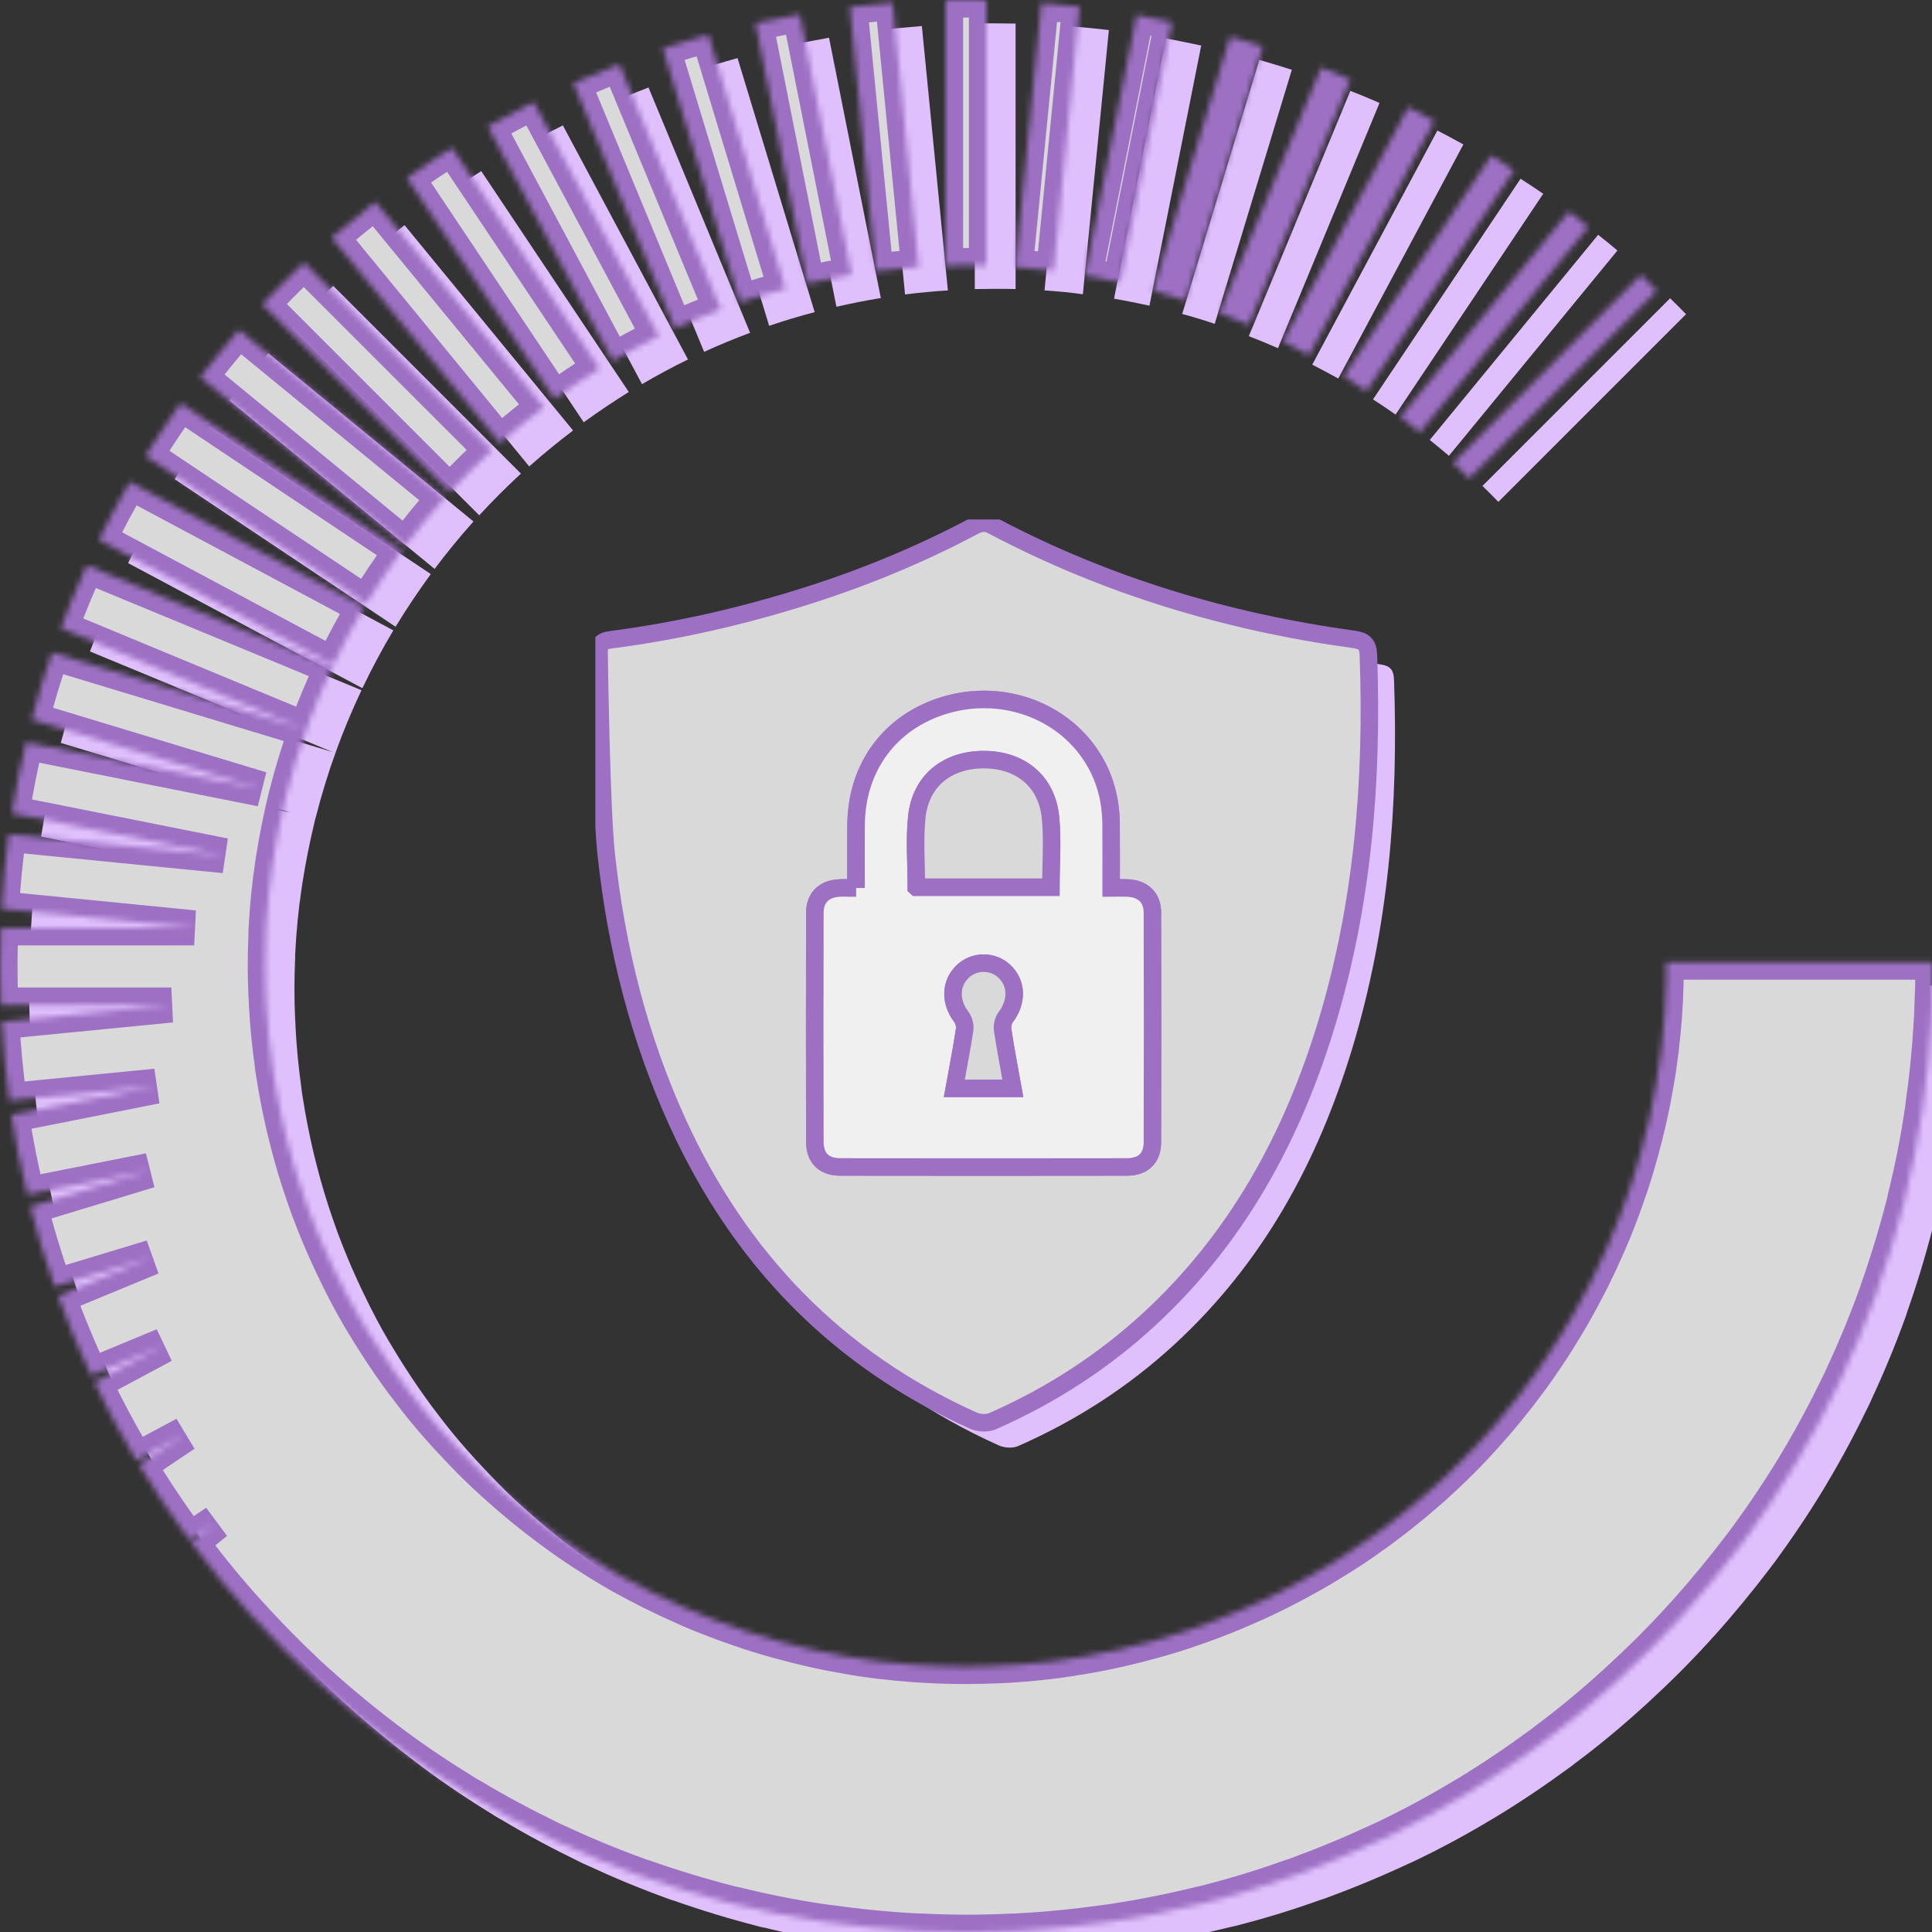 <?xml version="1.0" encoding="UTF-8"?>
<svg xmlns="http://www.w3.org/2000/svg" width="331" height="331" viewBox="0 0 331 331" fill="none">
  <rect x="0" y="0" width="331" height="331" fill="#333333" stroke="none"/>
  <g clip-path="url(#clip0_204_510)">
    <path d="M253.98 83.254L286.135 51.099C287.057 52.021 287.979 52.905 288.862 53.827L256.708 85.982C255.824 85.06 254.902 84.138 253.98 83.254ZM89.248 81.141L57.093 48.986C54.635 51.291 52.253 53.673 49.948 56.132L82.103 88.287C84.369 85.828 86.751 83.446 89.248 81.141ZM173.996 49.524V4.038C172.843 4.038 171.691 4 170.5 4C169.309 4 168.157 4 167.004 4.038V49.524C168.157 49.524 169.309 49.486 170.5 49.486C171.691 49.486 172.843 49.486 173.996 49.524ZM335.962 168.847H290.476C290.476 169.077 290.476 169.269 290.476 169.5C290.476 170.537 290.476 171.536 290.438 172.535C290.361 176.146 290.092 179.757 289.669 183.292C289.669 183.637 289.592 183.945 289.554 184.29C289.323 186.173 289.055 188.055 288.709 189.899C288.363 191.897 287.979 193.895 287.518 195.892C287.095 197.736 286.634 199.58 286.135 201.386C285.597 203.345 285.021 205.305 284.368 207.225C283.753 209.031 283.138 210.798 282.447 212.565C281.717 214.486 280.949 216.369 280.103 218.213C279.335 219.941 278.528 221.67 277.683 223.36C276.761 225.166 275.801 226.972 274.802 228.739C273.88 230.391 272.881 232.004 271.882 233.618C270.807 235.347 269.654 237.037 268.501 238.689C267.426 240.225 266.273 241.762 265.121 243.26C263.853 244.874 262.585 246.449 261.241 247.986C260.011 249.407 258.744 250.829 257.437 252.212C256.054 253.671 254.595 255.131 253.135 256.514C251.752 257.82 250.369 259.088 248.909 260.318C247.372 261.662 245.797 262.93 244.184 264.198C242.685 265.35 241.187 266.503 239.612 267.578C237.96 268.769 236.27 269.883 234.541 270.959C232.927 271.958 231.314 272.957 229.662 273.879C227.895 274.878 226.089 275.838 224.284 276.76C222.593 277.605 220.903 278.412 219.136 279.18C217.292 279.987 215.409 280.794 213.489 281.524C211.721 282.215 209.954 282.83 208.149 283.444C206.228 284.098 204.268 284.674 202.309 285.212C200.504 285.711 198.66 286.172 196.816 286.595C194.818 287.056 192.859 287.44 190.823 287.786C188.979 288.093 187.096 288.4 185.214 288.631C183.216 288.861 181.18 289.092 179.144 289.207C177.261 289.361 175.379 289.438 173.458 289.476C172.459 289.476 171.422 289.514 170.423 289.514C169.424 289.514 168.387 289.514 167.388 289.476C165.467 289.438 163.585 289.322 161.703 289.207C159.666 289.053 157.63 288.861 155.633 288.631C153.75 288.4 151.868 288.131 150.024 287.786C148.026 287.44 146.028 287.056 144.031 286.595C142.187 286.172 140.343 285.711 138.537 285.212C136.578 284.674 134.619 284.098 132.698 283.444C130.892 282.83 129.125 282.215 127.358 281.524C125.437 280.794 123.555 280.025 121.711 279.18C119.982 278.412 118.253 277.605 116.563 276.76C114.68 275.8 112.836 274.839 110.992 273.802C109.417 272.88 107.842 271.958 106.305 270.959C104.461 269.806 102.694 268.616 100.927 267.348C99.544 266.349 98.199 265.35 96.855 264.313C95.049 262.891 93.282 261.432 91.553 259.933C90.362 258.896 89.21 257.859 88.057 256.783C86.29 255.131 84.6 253.402 82.948 251.635C81.949 250.598 80.989 249.522 80.028 248.447C78.338 246.526 76.724 244.567 75.188 242.531C74.381 241.493 73.613 240.456 72.844 239.38C71.269 237.191 69.809 234.962 68.388 232.696C67.773 231.697 67.159 230.698 66.544 229.661C65.122 227.241 63.816 224.743 62.587 222.208C62.126 221.248 61.665 220.326 61.242 219.365C60.013 216.714 58.899 213.987 57.862 211.221C57.554 210.376 57.247 209.492 56.94 208.608C55.941 205.727 55.057 202.769 54.289 199.772C54.097 199.004 53.905 198.236 53.713 197.467C52.983 194.356 52.368 191.244 51.869 188.055C51.753 187.402 51.676 186.749 51.6 186.096C51.139 182.831 50.831 179.527 50.639 176.146C50.639 175.608 50.601 175.07 50.562 174.533C50.486 172.881 50.447 171.229 50.447 169.538C50.447 167.733 50.486 165.927 50.562 164.16C50.562 163.737 50.562 163.353 50.601 162.931C50.793 159.32 51.139 155.747 51.676 152.212C51.715 151.943 51.753 151.675 51.792 151.406C52.368 147.718 53.098 144.068 53.981 140.457C53.981 140.303 54.058 140.188 54.097 140.034C55.057 136.269 56.171 132.581 57.477 129.009C57.477 129.009 57.477 129.009 57.477 128.97C58.784 125.321 60.282 121.748 61.934 118.252L19.867 100.849C18.254 104.383 16.794 107.956 15.411 111.606L57.017 128.855L13.913 115.793C12.607 119.558 11.454 123.4 10.417 127.28L49.756 139.189L9.456 131.16C8.496 135.155 7.689 139.227 7.036 143.338L43.455 150.599L6.498 146.949C5.922 151.137 5.499 155.401 5.269 159.704L38.269 162.969H5.154C5.077 165.159 5 167.349 5 169.577C5 171.805 5.038 173.995 5.154 176.185H34.35L5.307 179.027C5.576 183.599 5.999 188.094 6.614 192.55L31.738 190.091L6.959 195.009C7.689 199.657 8.573 204.19 9.687 208.685L30.586 204.536L10.186 210.721C11.377 215.37 12.76 219.941 14.374 224.436L31.008 219.404L14.95 226.05C16.64 230.698 18.523 235.231 20.597 239.649L33.006 234.501L21.174 240.84C23.363 245.412 25.745 249.83 28.319 254.171L36.656 249.714L28.819 254.978C31.508 259.396 34.389 263.698 37.462 267.847L41.995 264.812L37.77 268.27C40.92 272.534 44.3 276.645 47.873 280.563C47.873 280.563 47.95 280.64 47.989 280.678C51.6 284.635 55.365 288.439 59.322 292.05C59.398 292.088 59.437 292.165 59.514 292.204C63.432 295.738 67.504 299.08 71.73 302.269C71.884 302.384 72.076 302.499 72.23 302.653C76.34 305.726 80.643 308.569 85.022 311.258C85.33 311.45 85.599 311.604 85.906 311.758C90.247 314.37 94.742 316.752 99.314 318.98C99.659 319.172 100.043 319.326 100.389 319.48C104.922 321.592 109.532 323.513 114.296 325.242C114.68 325.396 115.064 325.511 115.449 325.626C120.135 327.278 124.938 328.738 129.855 330.006C130.239 330.121 130.623 330.198 131.046 330.275C135.886 331.466 140.804 332.464 145.798 333.194C146.182 333.271 146.605 333.31 146.989 333.348C151.906 334.04 156.9 334.539 161.933 334.808C162.317 334.808 162.74 334.808 163.124 334.846C165.621 334.962 168.118 335.038 170.654 335.038C173.189 335.038 175.686 334.962 178.183 334.846C178.568 334.846 178.99 334.846 179.374 334.808C184.407 334.539 189.401 334.04 194.318 333.348C194.703 333.31 195.125 333.233 195.509 333.194C200.504 332.426 205.421 331.466 210.261 330.275C210.646 330.198 211.03 330.083 211.452 330.006C216.331 328.776 221.133 327.317 225.859 325.626C226.243 325.511 226.627 325.357 227.011 325.242C231.737 323.513 236.385 321.592 240.918 319.48C241.302 319.326 241.648 319.134 242.032 318.98C246.565 316.829 250.983 314.447 255.286 311.873C255.632 311.681 255.978 311.45 256.323 311.258C260.626 308.646 264.775 305.842 268.809 302.883C269.116 302.653 269.462 302.422 269.769 302.154C273.803 299.157 277.645 295.968 281.371 292.588C281.678 292.319 281.986 292.05 282.255 291.781C285.943 288.4 289.516 284.866 292.896 281.139C293.165 280.832 293.434 280.525 293.703 280.256C297.045 276.529 300.234 272.649 303.269 268.654C303.499 268.347 303.73 268.001 303.999 267.694C306.957 263.66 309.761 259.511 312.374 255.208C312.566 254.862 312.796 254.517 312.988 254.171C315.562 249.868 317.906 245.45 320.095 240.917C320.287 240.571 320.441 240.187 320.595 239.841C322.708 235.308 324.629 230.698 326.357 225.934C326.511 225.55 326.626 225.166 326.742 224.782C328.393 220.095 329.853 215.293 331.121 210.376C331.236 209.991 331.313 209.607 331.39 209.185C332.581 204.344 333.58 199.427 334.31 194.433C334.387 194.048 334.425 193.626 334.463 193.242C335.078 188.901 335.539 184.483 335.808 180.026C335.885 179.066 335.923 178.067 335.962 177.068C336.077 174.571 336.154 172.074 336.154 169.538C336.154 169.308 336.154 169.116 336.154 168.885L335.962 168.847ZM218.944 59.666L236.347 17.638C234.695 16.908 233.004 16.217 231.352 15.563L213.95 57.592C215.64 58.245 217.33 58.936 218.982 59.666H218.944ZM128.51 57.015L111.107 14.987C108.457 16.024 105.806 17.1 103.232 18.253L120.635 60.281C123.209 59.09 125.86 58.014 128.51 57.015ZM239.113 70.999L264.391 33.197C263.123 32.313 261.817 31.468 260.511 30.623L235.232 68.425C236.539 69.27 237.806 70.115 239.113 71.037V70.999ZM73.805 98.352L35.964 73.074C33.851 75.993 31.853 79.028 29.933 82.102L67.773 107.38C69.656 104.268 71.692 101.272 73.805 98.352ZM150.907 51.061L142.033 6.459C139.459 6.92 136.924 7.419 134.427 7.957L143.301 52.559C145.798 51.983 148.333 51.483 150.907 51.061ZM205.805 7.803C203.807 7.381 201.771 6.958 199.735 6.574L190.861 51.176C192.897 51.522 194.933 51.944 196.931 52.367L205.805 7.765V7.803ZM107.727 67.157L82.448 29.317C79.836 30.969 77.224 32.697 74.727 34.503L100.005 72.344C102.502 70.538 105.076 68.809 107.727 67.157ZM248.256 78.068L277.107 42.916C276.031 41.994 274.917 41.111 273.803 40.227L244.952 75.379C246.066 76.262 247.18 77.184 248.256 78.106V78.068ZM81.142 89.362L45.952 60.511C43.647 63.124 41.458 65.851 39.306 68.617L74.458 97.468C76.571 94.664 78.76 91.975 81.104 89.362H81.142ZM162.394 49.755L157.938 4.461C155.479 4.653 153.02 4.884 150.6 5.191L155.056 50.446C157.477 50.139 159.935 49.908 162.394 49.755ZM208.11 55.479L221.326 11.952C219.482 11.376 217.638 10.8 215.755 10.262L202.54 53.788C204.422 54.288 206.266 54.864 208.11 55.479ZM117.869 61.587L96.432 21.48C93.781 22.824 91.131 24.207 88.557 25.667L109.993 65.813C112.567 64.314 115.18 62.893 117.869 61.587ZM229.278 64.852L250.714 24.745C249.255 23.938 247.756 23.132 246.258 22.363L224.822 62.471C226.32 63.239 227.818 64.046 229.278 64.852ZM67.389 107.995L27.243 86.558C25.361 89.785 23.594 93.089 21.942 96.469L62.087 117.906C63.701 114.525 65.468 111.222 67.389 107.995ZM139.574 53.481L126.359 9.955C123.747 10.684 121.134 11.453 118.56 12.298L131.776 55.824C134.35 54.941 136.924 54.172 139.574 53.481ZM189.977 5.153C187.788 4.884 185.598 4.691 183.408 4.499L178.952 49.755C181.141 49.908 183.331 50.1 185.521 50.408L189.977 5.153ZM98.161 73.727L69.31 38.575C66.736 40.573 64.239 42.609 61.819 44.722L90.67 79.912C93.09 77.76 95.587 75.724 98.161 73.765V73.727Z" fill="#E0C0FC"></path>
    <mask id="path-2-inside-1_204_510" fill="white">
      <path d="M248.98 79.254L281.135 47.099C282.057 48.021 282.979 48.905 283.862 49.827L251.708 81.982C250.824 81.06 249.902 80.138 248.98 79.254ZM84.248 77.141L52.093 44.986C49.635 47.291 47.253 49.673 44.948 52.132L77.103 84.287C79.369 81.828 81.751 79.446 84.248 77.141ZM168.996 45.524V0.038C167.843 0.038 166.691 0 165.5 0C164.309 0 163.157 0 162.004 0.038V45.524C163.157 45.524 164.309 45.486 165.5 45.486C166.691 45.486 167.843 45.486 168.996 45.524ZM330.962 164.847H285.476C285.476 165.077 285.476 165.269 285.476 165.5C285.476 166.537 285.476 167.536 285.438 168.535C285.361 172.146 285.092 175.757 284.669 179.292C284.669 179.637 284.592 179.945 284.554 180.29C284.323 182.173 284.055 184.055 283.709 185.899C283.363 187.897 282.979 189.895 282.518 191.892C282.095 193.736 281.634 195.58 281.135 197.386C280.597 199.345 280.021 201.305 279.368 203.225C278.753 205.031 278.138 206.798 277.447 208.565C276.717 210.486 275.949 212.369 275.103 214.213C274.335 215.941 273.528 217.67 272.683 219.36C271.761 221.166 270.801 222.972 269.802 224.739C268.88 226.391 267.881 228.004 266.882 229.618C265.807 231.347 264.654 233.037 263.501 234.689C262.426 236.225 261.273 237.762 260.121 239.26C258.853 240.874 257.585 242.449 256.241 243.986C255.011 245.407 253.744 246.829 252.437 248.212C251.054 249.671 249.595 251.131 248.135 252.514C246.752 253.82 245.369 255.088 243.909 256.318C242.372 257.662 240.797 258.93 239.184 260.198C237.685 261.35 236.187 262.503 234.612 263.578C232.96 264.769 231.27 265.883 229.541 266.959C227.927 267.958 226.314 268.957 224.662 269.879C222.895 270.878 221.089 271.838 219.284 272.76C217.593 273.605 215.903 274.412 214.136 275.18C212.292 275.987 210.409 276.794 208.489 277.524C206.721 278.215 204.954 278.83 203.149 279.444C201.228 280.098 199.268 280.674 197.309 281.212C195.504 281.711 193.66 282.172 191.816 282.595C189.818 283.056 187.859 283.44 185.823 283.786C183.979 284.093 182.096 284.4 180.214 284.631C178.216 284.861 176.18 285.092 174.144 285.207C172.261 285.361 170.379 285.438 168.458 285.476C167.459 285.476 166.422 285.514 165.423 285.514C164.424 285.514 163.387 285.514 162.388 285.476C160.467 285.438 158.585 285.322 156.703 285.207C154.666 285.053 152.63 284.861 150.633 284.631C148.75 284.4 146.868 284.131 145.024 283.786C143.026 283.44 141.028 283.056 139.031 282.595C137.187 282.172 135.343 281.711 133.537 281.212C131.578 280.674 129.619 280.098 127.698 279.444C125.892 278.83 124.125 278.215 122.358 277.524C120.437 276.794 118.555 276.025 116.711 275.18C114.982 274.412 113.253 273.605 111.563 272.76C109.68 271.8 107.836 270.839 105.992 269.802C104.417 268.88 102.842 267.958 101.305 266.959C99.461 265.806 97.694 264.616 95.927 263.348C94.544 262.349 93.199 261.35 91.855 260.313C90.049 258.891 88.282 257.432 86.553 255.933C85.362 254.896 84.21 253.859 83.057 252.783C81.29 251.131 79.6 249.402 77.948 247.635C76.949 246.598 75.989 245.522 75.028 244.447C73.338 242.526 71.724 240.567 70.188 238.531C69.381 237.493 68.613 236.456 67.844 235.38C66.269 233.191 64.809 230.962 63.388 228.696C62.773 227.697 62.158 226.698 61.544 225.661C60.122 223.241 58.816 220.743 57.587 218.208C57.126 217.248 56.665 216.326 56.242 215.365C55.013 212.714 53.899 209.987 52.862 207.221C52.554 206.376 52.247 205.492 51.94 204.608C50.941 201.727 50.057 198.769 49.289 195.772C49.097 195.004 48.905 194.236 48.713 193.467C47.983 190.356 47.368 187.244 46.869 184.055C46.753 183.402 46.676 182.749 46.6 182.096C46.139 178.831 45.831 175.527 45.639 172.146C45.639 171.608 45.601 171.07 45.562 170.533C45.486 168.881 45.447 167.229 45.447 165.538C45.447 163.733 45.486 161.927 45.562 160.16C45.562 159.737 45.562 159.353 45.601 158.931C45.793 155.32 46.139 151.747 46.676 148.212C46.715 147.943 46.753 147.675 46.792 147.406C47.368 143.718 48.098 140.068 48.981 136.457C48.981 136.303 49.058 136.188 49.097 136.034C50.057 132.269 51.171 128.581 52.477 125.009C52.477 125.009 52.477 125.009 52.477 124.97C53.784 121.321 55.282 117.748 56.934 114.252L14.867 96.849C13.254 100.383 11.794 103.956 10.411 107.606L52.017 124.855L8.913 111.793C7.607 115.558 6.454 119.4 5.417 123.28L44.756 135.189L4.456 127.16C3.496 131.155 2.689 135.227 2.036 139.338L38.455 146.599L1.498 142.949C0.922 147.137 0.499 151.401 0.269 155.704L33.269 158.969H0.154C0.077 161.159 0 163.349 0 165.577C0 167.805 0.038 169.995 0.154 172.185H29.351L0.307 175.027C0.576 179.599 0.999 184.094 1.614 188.55L26.738 186.091L1.959 191.009C2.689 195.657 3.573 200.19 4.687 204.685L25.586 200.536L5.186 206.721C6.377 211.37 7.76 215.941 9.374 220.436L26.008 215.404L9.95 222.05C11.64 226.698 13.523 231.231 15.597 235.649L28.006 230.501L16.174 236.84C18.363 241.412 20.745 245.83 23.319 250.171L31.655 245.714L23.819 250.978C26.508 255.396 29.389 259.698 32.462 263.847L36.995 260.812L32.77 264.27C35.92 268.534 39.3 272.645 42.873 276.563C42.873 276.563 42.95 276.64 42.989 276.678C46.6 280.635 50.365 284.439 54.322 288.05C54.398 288.088 54.437 288.165 54.514 288.204C58.432 291.738 62.504 295.08 66.73 298.269C66.884 298.384 67.076 298.499 67.23 298.653C71.34 301.726 75.643 304.569 80.022 307.258C80.33 307.45 80.599 307.604 80.906 307.758C85.247 310.37 89.742 312.752 94.314 314.98C94.659 315.172 95.043 315.326 95.389 315.48C99.922 317.592 104.532 319.513 109.296 321.242C109.68 321.396 110.064 321.511 110.449 321.626C115.135 323.278 119.938 324.738 124.855 326.006C125.239 326.121 125.623 326.198 126.046 326.275C130.886 327.466 135.804 328.464 140.798 329.194C141.182 329.271 141.605 329.31 141.989 329.348C146.906 330.04 151.9 330.539 156.933 330.808C157.317 330.808 157.74 330.808 158.124 330.846C160.621 330.962 163.118 331.038 165.654 331.038C168.189 331.038 170.686 330.962 173.183 330.846C173.568 330.846 173.99 330.846 174.374 330.808C179.407 330.539 184.401 330.04 189.318 329.348C189.703 329.31 190.125 329.233 190.509 329.194C195.504 328.426 200.421 327.466 205.261 326.275C205.646 326.198 206.03 326.083 206.452 326.006C211.331 324.776 216.133 323.317 220.859 321.626C221.243 321.511 221.627 321.357 222.011 321.242C226.737 319.513 231.385 317.592 235.918 315.48C236.302 315.326 236.648 315.134 237.032 314.98C241.565 312.829 245.983 310.447 250.286 307.873C250.632 307.681 250.978 307.45 251.323 307.258C255.626 304.646 259.775 301.842 263.809 298.883C264.116 298.653 264.462 298.422 264.769 298.154C268.803 295.157 272.645 291.968 276.371 288.588C276.678 288.319 276.986 288.05 277.255 287.781C280.943 284.4 284.516 280.866 287.896 277.139C288.165 276.832 288.434 276.525 288.703 276.256C292.045 272.529 295.234 268.649 298.269 264.654C298.499 264.347 298.73 264.001 298.999 263.694C301.957 259.66 304.761 255.511 307.374 251.208C307.566 250.862 307.796 250.517 307.988 250.171C310.562 245.868 312.906 241.45 315.095 236.917C315.287 236.571 315.441 236.187 315.595 235.841C317.708 231.308 319.629 226.698 321.357 221.934C321.511 221.55 321.626 221.166 321.742 220.782C323.393 216.095 324.853 211.293 326.121 206.376C326.236 205.991 326.313 205.607 326.39 205.185C327.581 200.344 328.58 195.427 329.31 190.433C329.387 190.048 329.425 189.626 329.463 189.242C330.078 184.901 330.539 180.483 330.808 176.026C330.885 175.066 330.923 174.067 330.962 173.068C331.077 170.571 331.154 168.074 331.154 165.538C331.154 165.308 331.154 165.116 331.154 164.885L330.962 164.847ZM213.944 55.666L231.347 13.638C229.695 12.908 228.004 12.217 226.352 11.563L208.95 53.592C210.64 54.245 212.33 54.936 213.982 55.666H213.944ZM123.51 53.015L106.107 10.987C103.457 12.024 100.806 13.1 98.232 14.253L115.635 56.281C118.209 55.09 120.86 54.014 123.51 53.015ZM234.113 66.999L259.391 29.197C258.123 28.313 256.817 27.468 255.511 26.623L230.232 64.425C231.539 65.27 232.806 66.115 234.113 67.037V66.999ZM68.805 94.352L30.964 69.074C28.851 71.993 26.853 75.028 24.933 78.102L62.773 103.38C64.656 100.268 66.692 97.272 68.805 94.352ZM145.907 47.061L137.033 2.459C134.459 2.92 131.924 3.419 129.427 3.957L138.301 48.559C140.798 47.983 143.333 47.483 145.907 47.061ZM200.805 3.803C198.807 3.381 196.771 2.958 194.735 2.574L185.861 47.176C187.897 47.522 189.933 47.944 191.931 48.367L200.805 3.765V3.803ZM102.727 63.157L77.448 25.317C74.836 26.969 72.224 28.697 69.727 30.503L95.005 68.344C97.502 66.538 100.076 64.809 102.727 63.157ZM243.256 74.068L272.107 38.916C271.031 37.994 269.917 37.111 268.803 36.227L239.952 71.379C241.066 72.262 242.18 73.184 243.256 74.106V74.068ZM76.142 85.362L40.952 56.511C38.647 59.124 36.458 61.851 34.306 64.617L69.458 93.468C71.571 90.664 73.76 87.975 76.104 85.362H76.142ZM157.394 45.755L152.938 0.461C150.479 0.653 148.02 0.884 145.6 1.191L150.056 46.446C152.477 46.139 154.935 45.908 157.394 45.755ZM203.11 51.479L216.326 7.952C214.482 7.376 212.638 6.8 210.755 6.262L197.54 49.788C199.422 50.288 201.266 50.864 203.11 51.479ZM112.869 57.587L91.432 17.48C88.781 18.824 86.131 20.207 83.557 21.667L104.993 61.813C107.567 60.315 110.18 58.893 112.869 57.587ZM224.278 60.852L245.714 20.745C244.255 19.938 242.756 19.132 241.258 18.363L219.822 58.471C221.32 59.239 222.818 60.046 224.278 60.852ZM62.389 103.995L22.243 82.558C20.361 85.785 18.594 89.089 16.942 92.469L57.087 113.906C58.701 110.525 60.468 107.222 62.389 103.995ZM134.574 49.481L121.359 5.955C118.747 6.685 116.134 7.453 113.56 8.298L126.776 51.824C129.35 50.941 131.924 50.172 134.574 49.481ZM184.977 1.153C182.788 0.884 180.598 0.692 178.408 0.499L173.952 45.755C176.141 45.908 178.331 46.1 180.521 46.408L184.977 1.153ZM93.161 69.727L64.31 34.575C61.736 36.573 59.239 38.609 56.819 40.722L85.67 75.912C88.09 73.76 90.587 71.724 93.161 69.765V69.727Z"></path>
    </mask>
    <path d="M248.98 79.254L281.135 47.099C282.057 48.021 282.979 48.905 283.862 49.827L251.708 81.982C250.824 81.06 249.902 80.138 248.98 79.254ZM84.248 77.141L52.093 44.986C49.635 47.291 47.253 49.673 44.948 52.132L77.103 84.287C79.369 81.828 81.751 79.446 84.248 77.141ZM168.996 45.524V0.038C167.843 0.038 166.691 0 165.5 0C164.309 0 163.157 0 162.004 0.038V45.524C163.157 45.524 164.309 45.486 165.5 45.486C166.691 45.486 167.843 45.486 168.996 45.524ZM330.962 164.847H285.476C285.476 165.077 285.476 165.269 285.476 165.5C285.476 166.537 285.476 167.536 285.438 168.535C285.361 172.146 285.092 175.757 284.669 179.292C284.669 179.637 284.592 179.945 284.554 180.29C284.323 182.173 284.055 184.055 283.709 185.899C283.363 187.897 282.979 189.895 282.518 191.892C282.095 193.736 281.634 195.58 281.135 197.386C280.597 199.345 280.021 201.305 279.368 203.225C278.753 205.031 278.138 206.798 277.447 208.565C276.717 210.486 275.949 212.369 275.103 214.213C274.335 215.941 273.528 217.67 272.683 219.36C271.761 221.166 270.801 222.972 269.802 224.739C268.88 226.391 267.881 228.004 266.882 229.618C265.807 231.347 264.654 233.037 263.501 234.689C262.426 236.225 261.273 237.762 260.121 239.26C258.853 240.874 257.585 242.449 256.241 243.986C255.011 245.407 253.744 246.829 252.437 248.212C251.054 249.671 249.595 251.131 248.135 252.514C246.752 253.82 245.369 255.088 243.909 256.318C242.372 257.662 240.797 258.93 239.184 260.198C237.685 261.35 236.187 262.503 234.612 263.578C232.96 264.769 231.27 265.883 229.541 266.959C227.927 267.958 226.314 268.957 224.662 269.879C222.895 270.878 221.089 271.838 219.284 272.76C217.593 273.605 215.903 274.412 214.136 275.18C212.292 275.987 210.409 276.794 208.489 277.524C206.721 278.215 204.954 278.83 203.149 279.444C201.228 280.098 199.268 280.674 197.309 281.212C195.504 281.711 193.66 282.172 191.816 282.595C189.818 283.056 187.859 283.44 185.823 283.786C183.979 284.093 182.096 284.4 180.214 284.631C178.216 284.861 176.18 285.092 174.144 285.207C172.261 285.361 170.379 285.438 168.458 285.476C167.459 285.476 166.422 285.514 165.423 285.514C164.424 285.514 163.387 285.514 162.388 285.476C160.467 285.438 158.585 285.322 156.703 285.207C154.666 285.053 152.63 284.861 150.633 284.631C148.75 284.4 146.868 284.131 145.024 283.786C143.026 283.44 141.028 283.056 139.031 282.595C137.187 282.172 135.343 281.711 133.537 281.212C131.578 280.674 129.619 280.098 127.698 279.444C125.892 278.83 124.125 278.215 122.358 277.524C120.437 276.794 118.555 276.025 116.711 275.18C114.982 274.412 113.253 273.605 111.563 272.76C109.68 271.8 107.836 270.839 105.992 269.802C104.417 268.88 102.842 267.958 101.305 266.959C99.461 265.806 97.694 264.616 95.927 263.348C94.544 262.349 93.199 261.35 91.855 260.313C90.049 258.891 88.282 257.432 86.553 255.933C85.362 254.896 84.21 253.859 83.057 252.783C81.29 251.131 79.6 249.402 77.948 247.635C76.949 246.598 75.989 245.522 75.028 244.447C73.338 242.526 71.724 240.567 70.188 238.531C69.381 237.493 68.613 236.456 67.844 235.38C66.269 233.191 64.809 230.962 63.388 228.696C62.773 227.697 62.158 226.698 61.544 225.661C60.122 223.241 58.816 220.743 57.587 218.208C57.126 217.248 56.665 216.326 56.242 215.365C55.013 212.714 53.899 209.987 52.862 207.221C52.554 206.376 52.247 205.492 51.94 204.608C50.941 201.727 50.057 198.769 49.289 195.772C49.097 195.004 48.905 194.236 48.713 193.467C47.983 190.356 47.368 187.244 46.869 184.055C46.753 183.402 46.676 182.749 46.6 182.096C46.139 178.831 45.831 175.527 45.639 172.146C45.639 171.608 45.601 171.07 45.562 170.533C45.486 168.881 45.447 167.229 45.447 165.538C45.447 163.733 45.486 161.927 45.562 160.16C45.562 159.737 45.562 159.353 45.601 158.931C45.793 155.32 46.139 151.747 46.676 148.212C46.715 147.943 46.753 147.675 46.792 147.406C47.368 143.718 48.098 140.068 48.981 136.457C48.981 136.303 49.058 136.188 49.097 136.034C50.057 132.269 51.171 128.581 52.477 125.009C52.477 125.009 52.477 125.009 52.477 124.97C53.784 121.321 55.282 117.748 56.934 114.252L14.867 96.849C13.254 100.383 11.794 103.956 10.411 107.606L52.017 124.855L8.913 111.793C7.607 115.558 6.454 119.4 5.417 123.28L44.756 135.189L4.456 127.16C3.496 131.155 2.689 135.227 2.036 139.338L38.455 146.599L1.498 142.949C0.922 147.137 0.499 151.401 0.269 155.704L33.269 158.969H0.154C0.077 161.159 0 163.349 0 165.577C0 167.805 0.038 169.995 0.154 172.185H29.351L0.307 175.027C0.576 179.599 0.999 184.094 1.614 188.55L26.738 186.091L1.959 191.009C2.689 195.657 3.573 200.19 4.687 204.685L25.586 200.536L5.186 206.721C6.377 211.37 7.76 215.941 9.374 220.436L26.008 215.404L9.95 222.05C11.64 226.698 13.523 231.231 15.597 235.649L28.006 230.501L16.174 236.84C18.363 241.412 20.745 245.83 23.319 250.171L31.655 245.714L23.819 250.978C26.508 255.396 29.389 259.698 32.462 263.847L36.995 260.812L32.77 264.27C35.92 268.534 39.3 272.645 42.873 276.563C42.873 276.563 42.95 276.64 42.989 276.678C46.6 280.635 50.365 284.439 54.322 288.05C54.398 288.088 54.437 288.165 54.514 288.204C58.432 291.738 62.504 295.08 66.73 298.269C66.884 298.384 67.076 298.499 67.23 298.653C71.34 301.726 75.643 304.569 80.022 307.258C80.33 307.45 80.599 307.604 80.906 307.758C85.247 310.37 89.742 312.752 94.314 314.98C94.659 315.172 95.043 315.326 95.389 315.48C99.922 317.592 104.532 319.513 109.296 321.242C109.68 321.396 110.064 321.511 110.449 321.626C115.135 323.278 119.938 324.738 124.855 326.006C125.239 326.121 125.623 326.198 126.046 326.275C130.886 327.466 135.804 328.464 140.798 329.194C141.182 329.271 141.605 329.31 141.989 329.348C146.906 330.04 151.9 330.539 156.933 330.808C157.317 330.808 157.74 330.808 158.124 330.846C160.621 330.962 163.118 331.038 165.654 331.038C168.189 331.038 170.686 330.962 173.183 330.846C173.568 330.846 173.99 330.846 174.374 330.808C179.407 330.539 184.401 330.04 189.318 329.348C189.703 329.31 190.125 329.233 190.509 329.194C195.504 328.426 200.421 327.466 205.261 326.275C205.646 326.198 206.03 326.083 206.452 326.006C211.331 324.776 216.133 323.317 220.859 321.626C221.243 321.511 221.627 321.357 222.011 321.242C226.737 319.513 231.385 317.592 235.918 315.48C236.302 315.326 236.648 315.134 237.032 314.98C241.565 312.829 245.983 310.447 250.286 307.873C250.632 307.681 250.978 307.45 251.323 307.258C255.626 304.646 259.775 301.842 263.809 298.883C264.116 298.653 264.462 298.422 264.769 298.154C268.803 295.157 272.645 291.968 276.371 288.588C276.678 288.319 276.986 288.05 277.255 287.781C280.943 284.4 284.516 280.866 287.896 277.139C288.165 276.832 288.434 276.525 288.703 276.256C292.045 272.529 295.234 268.649 298.269 264.654C298.499 264.347 298.73 264.001 298.999 263.694C301.957 259.66 304.761 255.511 307.374 251.208C307.566 250.862 307.796 250.517 307.988 250.171C310.562 245.868 312.906 241.45 315.095 236.917C315.287 236.571 315.441 236.187 315.595 235.841C317.708 231.308 319.629 226.698 321.357 221.934C321.511 221.55 321.626 221.166 321.742 220.782C323.393 216.095 324.853 211.293 326.121 206.376C326.236 205.991 326.313 205.607 326.39 205.185C327.581 200.344 328.58 195.427 329.31 190.433C329.387 190.048 329.425 189.626 329.463 189.242C330.078 184.901 330.539 180.483 330.808 176.026C330.885 175.066 330.923 174.067 330.962 173.068C331.077 170.571 331.154 168.074 331.154 165.538C331.154 165.308 331.154 165.116 331.154 164.885L330.962 164.847ZM213.944 55.666L231.347 13.638C229.695 12.908 228.004 12.217 226.352 11.563L208.95 53.592C210.64 54.245 212.33 54.936 213.982 55.666H213.944ZM123.51 53.015L106.107 10.987C103.457 12.024 100.806 13.1 98.232 14.253L115.635 56.281C118.209 55.09 120.86 54.014 123.51 53.015ZM234.113 66.999L259.391 29.197C258.123 28.313 256.817 27.468 255.511 26.623L230.232 64.425C231.539 65.27 232.806 66.115 234.113 67.037V66.999ZM68.805 94.352L30.964 69.074C28.851 71.993 26.853 75.028 24.933 78.102L62.773 103.38C64.656 100.268 66.692 97.272 68.805 94.352ZM145.907 47.061L137.033 2.459C134.459 2.92 131.924 3.419 129.427 3.957L138.301 48.559C140.798 47.983 143.333 47.483 145.907 47.061ZM200.805 3.803C198.807 3.381 196.771 2.958 194.735 2.574L185.861 47.176C187.897 47.522 189.933 47.944 191.931 48.367L200.805 3.765V3.803ZM102.727 63.157L77.448 25.317C74.836 26.969 72.224 28.697 69.727 30.503L95.005 68.344C97.502 66.538 100.076 64.809 102.727 63.157ZM243.256 74.068L272.107 38.916C271.031 37.994 269.917 37.111 268.803 36.227L239.952 71.379C241.066 72.262 242.18 73.184 243.256 74.106V74.068ZM76.142 85.362L40.952 56.511C38.647 59.124 36.458 61.851 34.306 64.617L69.458 93.468C71.571 90.664 73.76 87.975 76.104 85.362H76.142ZM157.394 45.755L152.938 0.461C150.479 0.653 148.02 0.884 145.6 1.191L150.056 46.446C152.477 46.139 154.935 45.908 157.394 45.755ZM203.11 51.479L216.326 7.952C214.482 7.376 212.638 6.8 210.755 6.262L197.54 49.788C199.422 50.288 201.266 50.864 203.11 51.479ZM112.869 57.587L91.432 17.48C88.781 18.824 86.131 20.207 83.557 21.667L104.993 61.813C107.567 60.315 110.18 58.893 112.869 57.587ZM224.278 60.852L245.714 20.745C244.255 19.938 242.756 19.132 241.258 18.363L219.822 58.471C221.32 59.239 222.818 60.046 224.278 60.852ZM62.389 103.995L22.243 82.558C20.361 85.785 18.594 89.089 16.942 92.469L57.087 113.906C58.701 110.525 60.468 107.222 62.389 103.995ZM134.574 49.481L121.359 5.955C118.747 6.685 116.134 7.453 113.56 8.298L126.776 51.824C129.35 50.941 131.924 50.172 134.574 49.481ZM184.977 1.153C182.788 0.884 180.598 0.692 178.408 0.499L173.952 45.755C176.141 45.908 178.331 46.1 180.521 46.408L184.977 1.153ZM93.161 69.727L64.31 34.575C61.736 36.573 59.239 38.609 56.819 40.722L85.67 75.912C88.09 73.76 90.587 71.724 93.161 69.765V69.727Z" fill="#D9D9D9" stroke="#9D70C4" stroke-width="6" mask="url(#path-2-inside-1_204_510)"></path>
    <g clip-path="url(#clip1_204_510)">
      <path d="M107.02 116.026C106.991 114.605 107.574 114.063 108.921 113.886C120.59 112.373 132.011 109.749 143.218 106.154C152.892 103.051 162.248 99.179 171.218 94.407C172.372 93.793 173.233 93.675 174.471 94.331C193.904 104.607 214.626 110.821 236.347 113.802C238.123 114.046 238.765 114.639 238.832 116.527C239.596 137.94 237.909 159.055 231.659 179.665C225.762 199.119 216.309 216.433 201.212 230.333C193.266 237.649 184.292 243.413 174.42 247.752C173.505 248.156 172.078 248.063 171.138 247.643C147.776 237.152 131.15 219.893 120.54 196.697C113.841 182.053 109.983 166.606 108.254 150.642C107.41 142.855 107.091 119.747 107.02 116.039V116.026ZM151.058 156.393C149.841 156.393 148.934 156.339 148.036 156.402C145.522 156.582 143.998 158.075 143.99 160.598C143.952 173.699 143.952 186.804 143.99 199.905C143.998 202.672 145.556 204.177 148.351 204.181C164.72 204.206 181.086 204.206 197.455 204.181C200.251 204.177 201.812 202.672 201.816 199.909C201.854 186.808 201.854 173.703 201.816 160.602C201.808 158.079 200.284 156.582 197.77 156.406C196.826 156.339 195.877 156.393 194.744 156.393C194.744 152.512 194.769 148.951 194.735 145.39C194.698 141.236 193.665 137.351 191.398 133.845C186.232 125.852 176.028 122.245 166.475 125.011C157.065 127.736 151.197 135.468 151.054 145.39C151.004 148.951 151.046 152.512 151.046 156.393H151.058Z" fill="#E0C0FC"></path>
      <path d="M103.864 146.37C105.593 162.334 109.451 177.782 116.149 192.426C126.76 215.622 143.386 232.881 166.748 243.371C167.688 243.792 169.115 243.884 170.03 243.48C179.902 239.141 188.876 233.377 196.822 226.061C211.919 212.161 221.372 194.852 227.269 175.393C233.514 154.787 235.206 133.668 234.442 112.255C234.375 110.367 233.733 109.774 231.957 109.531C210.236 106.55 189.514 100.335 170.081 90.06C168.842 89.404 167.982 89.522 166.828 90.135C157.858 94.907 148.502 98.78 138.827 101.883C127.625 105.477 116.2 108.101 104.531 109.615C103.184 109.791 102.605 110.334 102.63 111.755C102.701 115.467 103.02 138.571 103.864 146.357V146.37Z" fill="#FDFDFD"></path>
      <path d="M102.63 111.767C102.6 110.346 103.184 109.804 104.531 109.627C116.2 108.114 127.62 105.49 138.827 101.895C148.502 98.793 157.858 94.92 166.827 90.148C167.982 89.534 168.842 89.416 170.08 90.072C189.514 100.348 210.236 106.562 231.957 109.543C233.732 109.787 234.375 110.38 234.442 112.268C235.206 133.681 233.518 154.796 227.269 175.406C221.371 194.86 211.919 212.174 196.821 226.074C188.876 233.39 179.902 239.154 170.03 243.493C169.115 243.897 167.688 243.804 166.748 243.384C143.386 232.894 126.76 215.634 116.149 192.438C109.45 177.794 105.593 162.347 103.864 146.383C103.02 138.583 102.701 115.48 102.63 111.767ZM146.668 152.139C145.451 152.139 144.544 152.084 143.646 152.147C141.132 152.328 139.608 153.82 139.6 156.343C139.562 169.444 139.562 182.549 139.6 195.651C139.608 198.417 141.165 199.922 143.961 199.926C160.33 199.952 176.695 199.952 193.065 199.926C195.86 199.922 197.422 198.417 197.426 195.655C197.464 182.554 197.464 169.448 197.426 156.347C197.417 153.825 195.894 152.328 193.38 152.151C192.435 152.084 191.487 152.139 190.353 152.139C190.353 148.258 190.379 144.697 190.345 141.136C190.307 136.982 189.275 133.097 187.008 129.59C181.841 121.597 171.638 117.99 162.085 120.757C152.674 123.481 146.806 131.213 146.664 141.136C146.613 144.697 146.655 148.258 146.655 152.139H146.668Z" fill="#D9D9D9" stroke="#9D70C4" stroke-width="3" stroke-miterlimit="10"></path>
      <path d="M146.668 152.139C146.668 148.258 146.626 144.697 146.676 141.135C146.815 131.213 152.682 123.481 162.097 120.756C171.654 117.99 181.854 121.597 187.021 129.59C189.287 133.097 190.32 136.981 190.357 141.135C190.387 144.697 190.366 148.258 190.366 152.139C191.495 152.139 192.448 152.084 193.392 152.151C195.902 152.328 197.43 153.825 197.438 156.347C197.476 169.448 197.476 182.554 197.438 195.655C197.43 198.417 195.873 199.922 193.077 199.926C176.708 199.952 160.343 199.952 143.973 199.926C141.178 199.922 139.62 198.421 139.612 195.651C139.574 182.549 139.574 169.444 139.612 156.343C139.62 153.82 141.144 152.328 143.658 152.147C144.556 152.084 145.463 152.139 146.68 152.139H146.668ZM156.997 151.991H180.036C180.036 147.884 180.372 143.877 179.961 139.95C179.319 133.828 174.819 130.174 168.624 130.141C162.294 130.111 157.736 133.744 157.073 139.941C156.653 143.868 156.993 147.871 156.993 151.987L156.997 151.991ZM173.526 186.455C172.913 183.037 172.275 179.762 171.78 176.466C171.675 175.763 171.873 174.822 172.296 174.267C174.328 171.605 174.261 168.389 171.99 166.333C170.001 164.533 166.878 164.58 164.939 166.434C162.781 168.498 162.739 171.651 164.699 174.216C165.127 174.775 165.371 175.709 165.266 176.402C164.771 179.711 164.124 182.999 163.499 186.455H173.526Z" fill="#F0F0F0" stroke="#9D70C4" stroke-width="3" stroke-miterlimit="10"></path>
      <path d="M156.997 151.992C156.997 147.875 156.657 143.869 157.077 139.946C157.74 133.748 162.299 130.116 168.628 130.145C174.823 130.175 179.323 133.833 179.965 139.954C180.376 143.881 180.041 147.884 180.041 151.996H157.002L156.997 151.992Z" fill="#D9D9D9" stroke="#9D70C4" stroke-width="3" stroke-miterlimit="10"></path>
      <path d="M173.526 186.455H163.499C164.12 182.995 164.767 179.711 165.266 176.402C165.371 175.709 165.123 174.775 164.699 174.216C162.739 171.651 162.781 168.498 164.939 166.434C166.878 164.58 170.005 164.537 171.99 166.333C174.261 168.389 174.324 171.601 172.297 174.267C171.873 174.822 171.675 175.763 171.78 176.466C172.276 179.762 172.918 183.037 173.526 186.455Z" fill="#D9D9D9" stroke="#9D70C4" stroke-width="3" stroke-miterlimit="10"></path>
    </g>
  </g>
  <defs>
    <clipPath id="clip0_204_510">
      <rect width="331" height="331" fill="white"></rect>
    </clipPath>
    <clipPath id="clip1_204_510">
      <rect width="137" height="159" fill="white" transform="translate(102 89)"></rect>
    </clipPath>
  </defs>
</svg>
